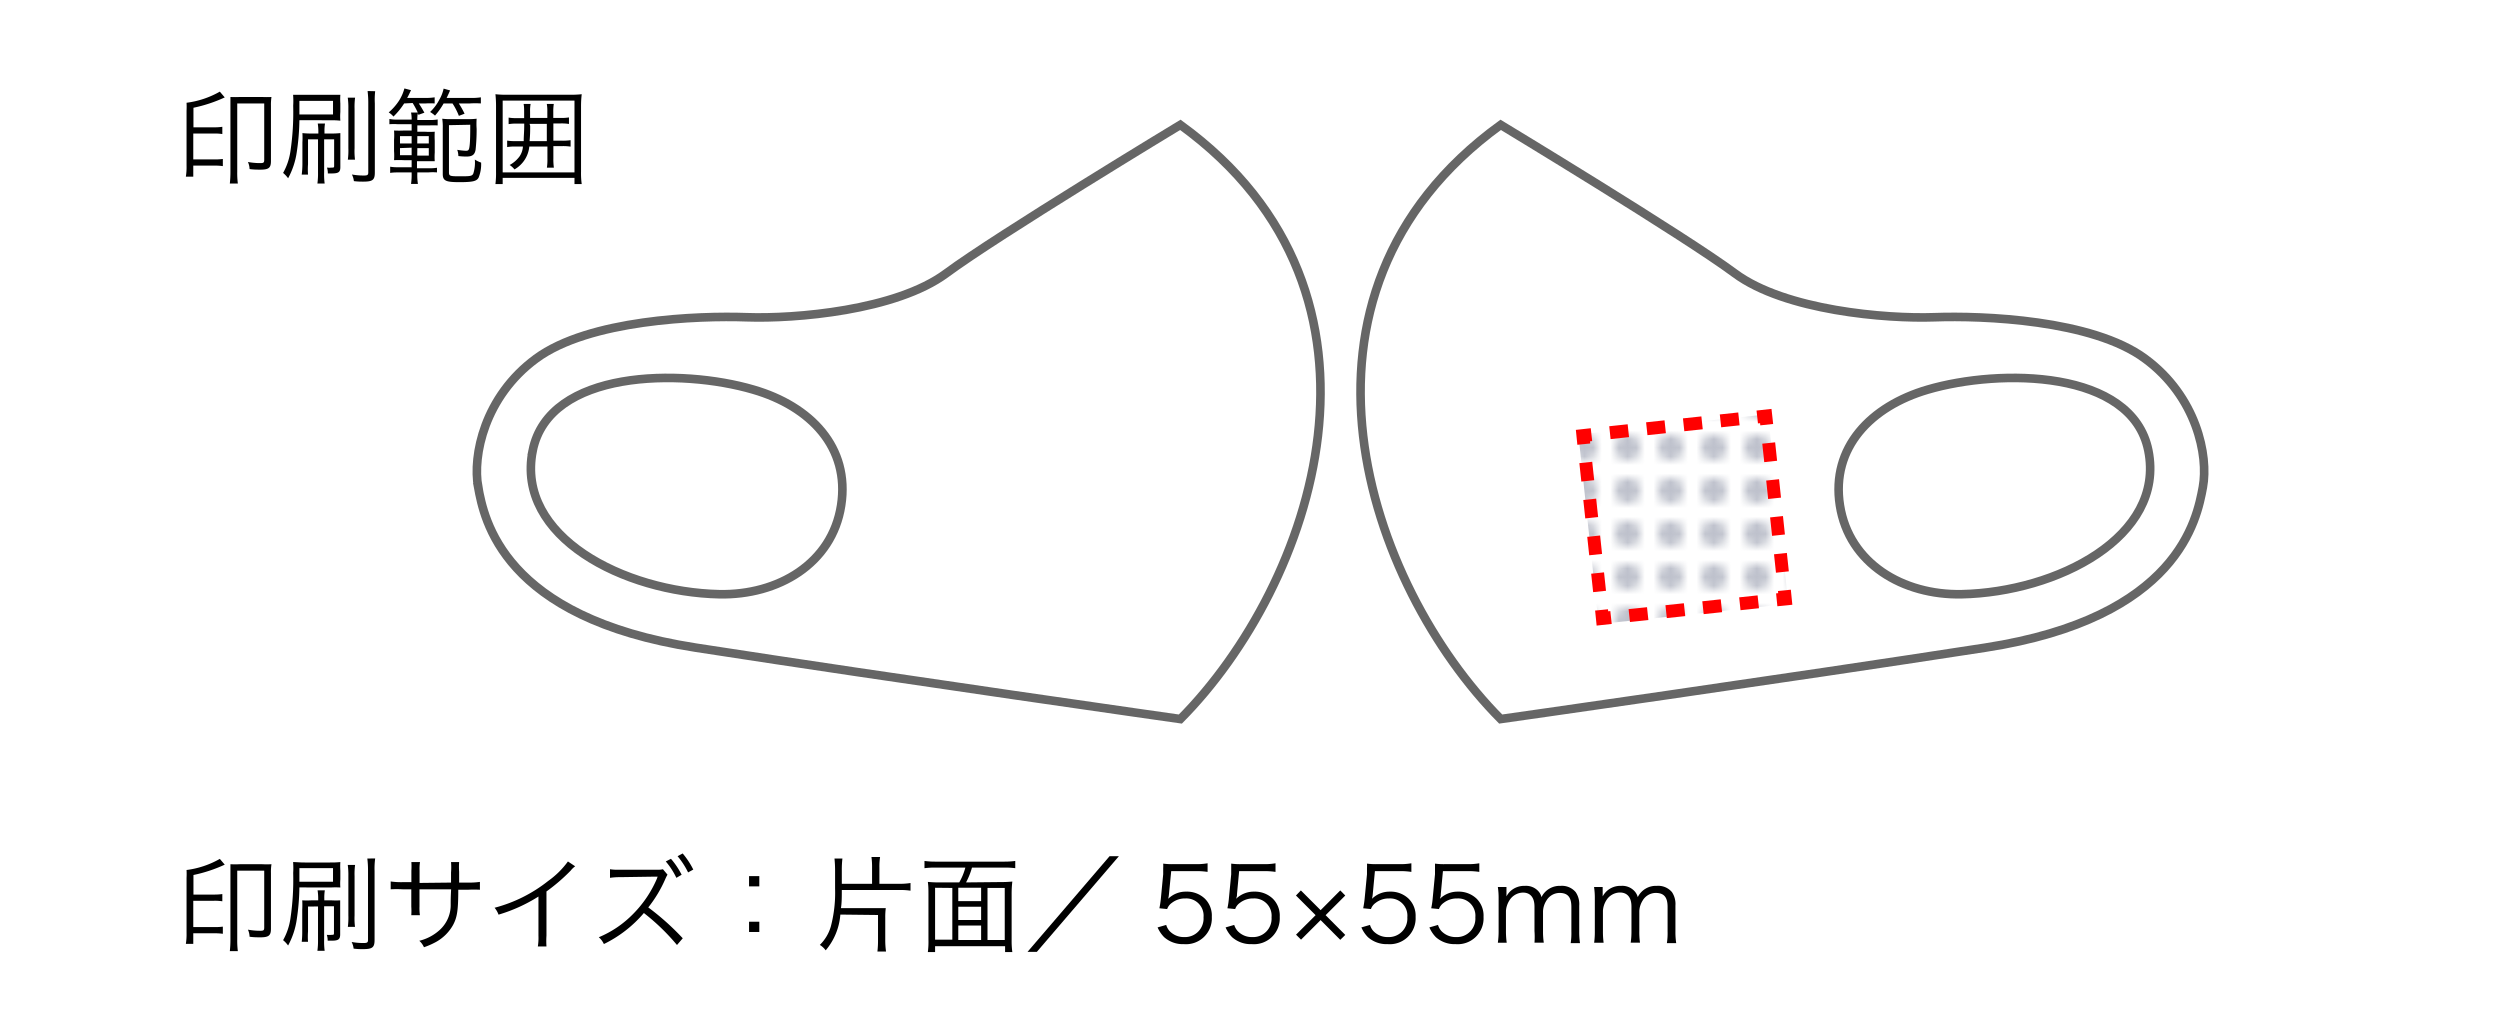<svg viewBox="0 0 290 120" xmlns="http://www.w3.org/2000/svg" xmlns:xlink="http://www.w3.org/1999/xlink"><pattern id="a" height="5" patternTransform="translate(6.3 44.44)" patternUnits="userSpaceOnUse" viewBox="0 0 5 5" width="5"><path d="m0 0h5v5h-5z" fill="none"/><circle cx="2.5" cy="2.47" fill="#7d8499" r="1.5"/></pattern><path d="m0 0h290v120h-290z" fill="#fff"/><path d="m9.5 1h270v118h-270z" fill="#fff"/><path d="m22.42 19.79v.7h-.86a7 7 0 0 0 .08-1.29v-6.36a9.07 9.07 0 0 0 0-.92 10.45 10.45 0 0 0 3.86-1.29l.57.67a16.77 16.77 0 0 1 -3.63 1.2v2.27h2.35a6.6 6.6 0 0 0 1-.06v.84a5.48 5.48 0 0 0 -1-.06h-2.37v3h2.43a6.62 6.62 0 0 0 1-.05v.83a6.64 6.64 0 0 0 -1-.06h-2.43zm4.31-7.54c0-.52 0-.75 0-1a10.68 10.68 0 0 0 1.09 0h2.59a10.47 10.47 0 0 0 1.08 0 6.11 6.11 0 0 0 -.06 1v6.43c0 .8-.26 1-1.24 1-.28 0-.79 0-1.24-.07a2.14 2.14 0 0 0 -.19-.82 8 8 0 0 0 1.43.13c.39 0 .46-.06.46-.39v-6.53h-3.13v7.9a9.69 9.69 0 0 0 .07 1.39h-.93a12.16 12.16 0 0 0 .07-1.38z"/><path d="m34.73 13.94a26.74 26.74 0 0 1 -.31 3.74 9 9 0 0 1 -1 3 3.2 3.2 0 0 0 -.58-.62 7.3 7.3 0 0 0 .85-2.51 30.62 30.62 0 0 0 .32-5.3 9 9 0 0 0 -.01-1.25h1.35 2.94 1.19a7.54 7.54 0 0 0 0 1v1a6.16 6.16 0 0 0 0 1 9.1 9.1 0 0 0 -1.12-.05zm0-.66h3.9v-1.58h-3.9zm1 2.88v2.89a8.23 8.23 0 0 0 0 1.2h-.73a10.13 10.13 0 0 0 .08-1.25v-2.48a9.52 9.52 0 0 0 0-1.08 10 10 0 0 0 1.06.05h.79v-.16a6.24 6.24 0 0 0 -.07-1h.84a5.36 5.36 0 0 0 -.06 1v.16h.84a9.21 9.21 0 0 0 1-.05v1.07 2.87c0 .58-.2.74-1 .74h-.45a2.15 2.15 0 0 0 -.1-.68 2.78 2.78 0 0 0 .58 0c.19 0 .25 0 .25-.19v-3.09h-1.16v3.84a8 8 0 0 0 .06 1.29h-.84a8.62 8.62 0 0 0 .07-1.29v-3.84zm5.46-4.83a8.14 8.14 0 0 0 -.06 1.3v4.55a8.07 8.07 0 0 0 .05 1.34h-.83a8.26 8.26 0 0 0 .06-1.34v-4.55a8.49 8.49 0 0 0 -.07-1.3zm2.33-.75a8.72 8.72 0 0 0 -.04 1.42v8c0 .88-.25 1.07-1.36 1.07-.25 0-.62 0-1.07-.06a2.22 2.22 0 0 0 -.23-.77 7.36 7.36 0 0 0 1.42.12c.38 0 .48-.07.48-.36v-8a11.14 11.14 0 0 0 -.08-1.44z"/><path d="m46.88 12a8.21 8.21 0 0 1 -1.24 1.52 2.29 2.29 0 0 0 -.55-.48 6.43 6.43 0 0 0 1.19-1.35 5 5 0 0 0 .63-1.43l.77.2c-.27.57-.29.61-.45.9h2a7 7 0 0 0 1.19-.07v.71a8.49 8.49 0 0 0 -1.05 0h-.79c.25.37.35.54.65 1.07l-.69.25-.07-.18a3.37 3.37 0 0 0 -.06.78h1.36a5.49 5.49 0 0 0 1-.06v.69a9.41 9.41 0 0 0 -1 0h-1.36v.73h.86a8.68 8.68 0 0 0 1.16 0 9.72 9.72 0 0 0 0 1.05v1.37a7.23 7.23 0 0 0 0 1c-.22 0-.54 0-1.06 0h-1v.82h1.32a5.39 5.39 0 0 0 1-.06v.54a5.44 5.44 0 0 0 -1 0h-1.28v.12a6.14 6.14 0 0 0 .07 1.22h-.8a7.42 7.42 0 0 0 .07-1.22v-.12h-1.55c-.22 0-.63 0-.94.06v-.72a5 5 0 0 0 .94.06h1.55v-.82h-.9a11.4 11.4 0 0 0 -1.14 0 7.14 7.14 0 0 0 0-1.05v-1.3a7.59 7.59 0 0 0 0-1.09 11.39 11.39 0 0 0 1.17 0h.87v-.73h-1.58a6.62 6.62 0 0 0 -1 0v-.61a4.27 4.27 0 0 0 1 .07h1.58a3.73 3.73 0 0 0 -.07-.82h.78a10.24 10.24 0 0 0 -.59-1.1zm-.48 3.79v.85h1.35v-.85zm0 1.39v.82h1.35v-.87zm2-.54h1.34v-.85h-1.33zm0 1.41h1.34v-.87h-1.33zm3.06-6.05a8.1 8.1 0 0 1 -1 1.41 3.35 3.35 0 0 0 -.57-.42 5.36 5.36 0 0 0 1.08-1.44 4.35 4.35 0 0 0 .49-1.27l.75.21c-.17.38-.22.5-.4.87h2.7a7.18 7.18 0 0 0 1.27-.07v.71a9.41 9.41 0 0 0 -1.29 0h-1.27a9.44 9.44 0 0 1 .67 1.19l-.66.25a7.58 7.58 0 0 0 -.74-1.44zm.62 2.52v5.48c0 .41.12.45 1.18.45 1.23 0 1.49 0 1.64-.31a4.13 4.13 0 0 0 .18-1.63 3.32 3.32 0 0 0 .73.35 4.07 4.07 0 0 1 -.29 1.74c-.23.42-.67.53-2.23.53s-1.93-.15-1.93-.94v-5.29a6.45 6.45 0 0 0 -.06-1.13 6.91 6.91 0 0 0 1 .05h1.9a7.76 7.76 0 0 0 1.09-.05 8.48 8.48 0 0 0 0 1.19 22.45 22.45 0 0 1 -.12 2.4c-.1.59-.39.8-1.06.8a7.13 7.13 0 0 1 -.94-.06 2.25 2.25 0 0 0 -.13-.72 7.69 7.69 0 0 0 1 .11c.32 0 .38-.1.44-.64s.07-1.32.07-2.38z"/><path d="m66.64 21.35v-.72h-8.33v.72h-.84a10 10 0 0 0 .07-1.44v-7.51a12.82 12.82 0 0 0 -.07-1.47 11.24 11.24 0 0 0 1.41.06h7.17a11.78 11.78 0 0 0 1.43-.06 12 12 0 0 0 -.08 1.47v7.52a8.89 8.89 0 0 0 .08 1.43zm-8.33-1.35h8.33v-8.33h-8.33zm1.52-3a5.12 5.12 0 0 0 -1 .06v-.75a5.68 5.68 0 0 0 1 .06h.92c0-.63.06-1.06.06-1.83v-.2h-.81a5.24 5.24 0 0 0 -1 .06v-.76a5 5 0 0 0 1 .06h.8v-.7c0-.32 0-.61-.06-.94h.81a4.57 4.57 0 0 0 -.06.92v.7h2v-.68a4.86 4.86 0 0 0 -.06-.94h.81a5.65 5.65 0 0 0 -.06.94v.68h.82a5.23 5.23 0 0 0 1-.06v.76a5.36 5.36 0 0 0 -1-.06h-.81v2h1a6.15 6.15 0 0 0 1-.06v.75a5.59 5.59 0 0 0 -1-.06h-1v1.42a7.14 7.14 0 0 0 .06 1.08h-.81a6.23 6.23 0 0 0 .06-1.07v-1.38h-2.1a3.42 3.42 0 0 1 -1.72 2.65 2.44 2.44 0 0 0 -.56-.51 3.49 3.49 0 0 0 1.15-1 2.29 2.29 0 0 0 .39-1.14zm1.67-2.4c0 .6 0 1-.07 1.77h2v-2h-2z"/><path d="m22.42 108.79v.7h-.86a7 7 0 0 0 .08-1.29v-6.36a9.07 9.07 0 0 0 0-.92 10.45 10.45 0 0 0 3.86-1.29l.57.67a16.77 16.77 0 0 1 -3.63 1.2v2.27h2.35a6.6 6.6 0 0 0 1-.06v.84a5.48 5.48 0 0 0 -1-.06h-2.37v3.05h2.43a6.62 6.62 0 0 0 1-.05v.83a6.64 6.64 0 0 0 -1-.06h-2.43zm4.31-7.54c0-.52 0-.75 0-1a10.68 10.68 0 0 0 1.09 0h2.59a10.47 10.47 0 0 0 1.08 0 6.11 6.11 0 0 0 -.06 1.05v6.43c0 .8-.26 1-1.24 1-.28 0-.79 0-1.24-.07a2.14 2.14 0 0 0 -.19-.82 8 8 0 0 0 1.43.13c.39 0 .46-.06.46-.39v-6.58h-3.13v7.94a9.69 9.69 0 0 0 .07 1.39h-.93a12.16 12.16 0 0 0 .07-1.38z"/><path d="m34.73 102.94a26.74 26.74 0 0 1 -.31 3.74 9 9 0 0 1 -1 3 3.2 3.2 0 0 0 -.58-.62 7.3 7.3 0 0 0 .85-2.51 30.62 30.62 0 0 0 .32-5.3 9 9 0 0 0 -.01-1.25c.4 0 .72.05 1.35.05h2.94c.46 0 .65 0 1.19-.05a7.54 7.54 0 0 0 0 1v1a6.16 6.16 0 0 0 0 .95 9.1 9.1 0 0 0 -1.12 0zm0-.66h3.9v-1.58h-3.9zm1 2.88v2.89a8.23 8.23 0 0 0 0 1.2h-.73a10.13 10.13 0 0 0 .06-1.21v-2.52a9.52 9.52 0 0 0 0-1.08 10 10 0 0 0 1.06 0h.79v-.16a6.24 6.24 0 0 0 -.07-1h.84a5.36 5.36 0 0 0 -.06 1v.16h.84a9.21 9.21 0 0 0 1 0v1.07 2.87c0 .58-.2.74-1 .74h-.45a2.15 2.15 0 0 0 -.1-.68 2.78 2.78 0 0 0 .58 0c.19 0 .25 0 .25-.19v-3.12h-1.14v3.87a8 8 0 0 0 .06 1.29h-.84a8.62 8.62 0 0 0 .07-1.28v-3.86zm5.46-4.83a8.14 8.14 0 0 0 -.06 1.3v4.55a8.07 8.07 0 0 0 .05 1.34h-.83a8.26 8.26 0 0 0 .06-1.34v-4.55a8.49 8.49 0 0 0 -.07-1.3zm2.33-.75a8.72 8.72 0 0 0 -.07 1.45v8c0 .88-.25 1.07-1.36 1.07-.25 0-.62 0-1.07-.06a2.22 2.22 0 0 0 -.23-.77 7.36 7.36 0 0 0 1.42.12c.38 0 .48-.07.48-.36v-8a11.14 11.14 0 0 0 -.08-1.44z"/><path d="m52.32 102.38v-1.17a7.14 7.14 0 0 0 0-1.21h.94a7.14 7.14 0 0 0 0 1.12v1.26h1a8.68 8.68 0 0 0 1.41-.08v.91a13.29 13.29 0 0 0 -1.39 0h-1.12c0 2.43-.14 3.2-.59 4.06a5.07 5.07 0 0 1 -2 2 8.71 8.71 0 0 1 -1.39.61 2.27 2.27 0 0 0 -.54-.75 5.39 5.39 0 0 0 2.36-1.25 3.9 3.9 0 0 0 1.28-3c0-.38 0-.75.05-1.72h-3.67v2a6 6 0 0 0 .05 1h-1a7.68 7.68 0 0 0 0-1v-2h-1a13.17 13.17 0 0 0 -1.39 0v-.91a8.47 8.47 0 0 0 1.4.08h1v-1.33a7.79 7.79 0 0 0 0-1h1a5 5 0 0 0 -.05 1v1.42z"/><path d="m66.72 100.49a2.62 2.62 0 0 0 -.53.51 21.37 21.37 0 0 1 -2.8 2.41v5.11a9.61 9.61 0 0 0 0 1.27h-1a6.31 6.31 0 0 0 .07-1.25v-4.54a18.53 18.53 0 0 1 -4.63 2.1 2.62 2.62 0 0 0 -.46-.8 16.87 16.87 0 0 0 6.22-3.11 9.85 9.85 0 0 0 2.29-2.26z"/><path d="m78.53 109.62a24.89 24.89 0 0 0 -3.84-3.71 14.29 14.29 0 0 1 -4.64 3.6 2.31 2.31 0 0 0 -.59-.79 12 12 0 0 0 4-2.72 13.15 13.15 0 0 0 2.74-4.07 2 2 0 0 1 .09-.24h-.29l-4 .06a7.79 7.79 0 0 0 -1.24.08v-1a5.42 5.42 0 0 0 1 .06h.24 4.26a2.39 2.39 0 0 0 .64-.06l.53.63a4.78 4.78 0 0 0 -.23.45 14.68 14.68 0 0 1 -2 3.35 29.48 29.48 0 0 1 4 3.58zm-.7-10a9.07 9.07 0 0 1 1.24 1.85l-.61.36a8.54 8.54 0 0 0 -1.23-1.9zm1.36-.62a9.3 9.3 0 0 1 1.23 1.87l-.6.33a9.24 9.24 0 0 0 -1.22-1.88z"/><path d="m88.08 102.82h-1.19v-1.19h1.19zm-1.19 5.29v-1.19h1.19v1.19z"/><path d="m97.48 106.09a7.26 7.26 0 0 1 -1.7 4.15 2.38 2.38 0 0 0 -.68-.63 4.87 4.87 0 0 0 1.28-2.15 15.38 15.38 0 0 0 .49-4.38v-2a14 14 0 0 0 -.07-1.49h.92a11.35 11.35 0 0 0 -.07 1.4v1.53h3.51v-1.84a8.93 8.93 0 0 0 -.07-1.27h1a7.22 7.22 0 0 0 -.08 1.27v1.84h2.34a7.38 7.38 0 0 0 1.27-.09v.89a7.61 7.61 0 0 0 -1.26-.08h-6.71c0 .75 0 1.5-.1 2.1h4 1.2a8.12 8.12 0 0 0 -.06 1.13v2.53a9.2 9.2 0 0 0 .09 1.38h-1a10.75 10.75 0 0 0 .07-1.39v-2.85z"/><path d="m116 102.32a13.71 13.71 0 0 0 1.43-.06 12.25 12.25 0 0 0 -.08 1.51v5.23a9.78 9.78 0 0 0 .08 1.44h-.84v-.68h-8.12v.68h-.84a9.23 9.23 0 0 0 .07-1.46v-5.17c0-.6 0-1-.07-1.51a13.08 13.08 0 0 0 1.4.06h2.24a6.85 6.85 0 0 0 .71-1.72h-3.47a9.41 9.41 0 0 0 -1.27.07v-.84a8.78 8.78 0 0 0 1.26.08h8a9.15 9.15 0 0 0 1.27-.08v.84a9.11 9.11 0 0 0 -1.27-.07h-3.75a8.36 8.36 0 0 1 -.69 1.72zm-7.53.66v6.02h2v-6zm5.34 0h-2.65v1.55h2.65zm-2.65 3.74h2.65v-1.54h-2.65zm0 2.32h2.65v-1.68h-2.65zm3.39 0h2v-6.04h-2z"/><path d="m129.79 99.32-9.52 11.1h-1.08l9.52-11.1z"/><path d="m135.6 103.72a3.28 3.28 0 0 1 -.09.54 2.91 2.91 0 0 1 2.1-.83 3 3 0 0 1 2.16.82 2.77 2.77 0 0 1 .8 2.11 3 3 0 0 1 -3.24 3.16 3.25 3.25 0 0 1 -2.29-.81 3.73 3.73 0 0 1 -.76-1.13l1-.29a1.85 1.85 0 0 0 .38.7 2.26 2.26 0 0 0 1.7.71 2.15 2.15 0 0 0 2.25-2.29 2 2 0 0 0 -2.1-2.19 2.47 2.47 0 0 0 -1.57.51 1.45 1.45 0 0 0 -.55.72l-.9-.09a11.36 11.36 0 0 0 .18-1.23l.26-2.71c0-.35 0-.5 0-.72a3.89 3.89 0 0 0 0-.52 7.93 7.93 0 0 0 1.27.06h2.47a7.22 7.22 0 0 0 1.41-.1v1a8.64 8.64 0 0 0 -1.41-.09h-2.81z"/><path d="m143.49 103.72c0 .21 0 .21-.1.54a2.93 2.93 0 0 1 2.1-.83 3 3 0 0 1 2.16.82 2.77 2.77 0 0 1 .8 2.11 3 3 0 0 1 -3.24 3.16 3.25 3.25 0 0 1 -2.29-.81 3.73 3.73 0 0 1 -.75-1.13l1-.29a1.86 1.86 0 0 0 .39.7 2.23 2.23 0 0 0 1.7.71 2.14 2.14 0 0 0 2.24-2.29 2 2 0 0 0 -2.1-2.19 2.47 2.47 0 0 0 -1.57.51 1.45 1.45 0 0 0 -.55.72l-.9-.09a9.33 9.33 0 0 0 .18-1.23l.26-2.71c0-.35 0-.5 0-.72s0-.22 0-.52a7.86 7.86 0 0 0 1.27.06h2.47a7.11 7.11 0 0 0 1.4-.1v1a8.59 8.59 0 0 0 -1.4-.09h-2.82z"/><path d="m150.92 109-.58-.58 2.27-2.26-2.28-2.28.57-.59 2.29 2.29 2.28-2.29.58.59-2.28 2.28 2.28 2.29-.58.57-2.28-2.29z"/><path d="m159.24 103.72a3.28 3.28 0 0 1 -.09.54 2.91 2.91 0 0 1 2.1-.83 3 3 0 0 1 2.15.82 2.77 2.77 0 0 1 .81 2.11 3 3 0 0 1 -3.24 3.16 3.24 3.24 0 0 1 -2.29-.81 3.73 3.73 0 0 1 -.76-1.13l1-.29a1.85 1.85 0 0 0 .38.7 2.26 2.26 0 0 0 1.7.71 2.15 2.15 0 0 0 2.25-2.29 2 2 0 0 0 -2.1-2.19 2.47 2.47 0 0 0 -1.57.51 1.45 1.45 0 0 0 -.55.72l-.9-.09a11.36 11.36 0 0 0 .18-1.23l.26-2.71c0-.35 0-.5 0-.72a3.89 3.89 0 0 0 0-.52 7.93 7.93 0 0 0 1.27.06h2.47a7.22 7.22 0 0 0 1.41-.1v1a8.64 8.64 0 0 0 -1.41-.09h-2.82z"/><path d="m167.13 103.72c0 .21 0 .21-.1.54a2.93 2.93 0 0 1 2.1-.83 3 3 0 0 1 2.16.82 2.77 2.77 0 0 1 .8 2.11 3 3 0 0 1 -3.24 3.16 3.25 3.25 0 0 1 -2.29-.81 3.73 3.73 0 0 1 -.75-1.13l1-.29a1.85 1.85 0 0 0 .38.7 2.27 2.27 0 0 0 1.71.71 2.14 2.14 0 0 0 2.24-2.29 2 2 0 0 0 -2.1-2.19 2.47 2.47 0 0 0 -1.57.51 1.45 1.45 0 0 0 -.55.72l-.9-.09a9.33 9.33 0 0 0 .18-1.23l.26-2.71c0-.35 0-.5 0-.72s0-.22 0-.52a7.86 7.86 0 0 0 1.27.06h2.47a7.17 7.17 0 0 0 1.4-.1v1a8.52 8.52 0 0 0 -1.4-.09h-2.82z"/><path d="m173.75 109.36a9.11 9.11 0 0 0 .09-1.36v-3.75a8.65 8.65 0 0 0 -.09-1.36h1v.66.43a2.51 2.51 0 0 1 .45-.6 2.38 2.38 0 0 1 1.7-.62 1.92 1.92 0 0 1 1.54.61 1.49 1.49 0 0 1 .37.7 2.36 2.36 0 0 1 2.22-1.31 2.07 2.07 0 0 1 1.75.73 2.44 2.44 0 0 1 .41 1.56v3a8.43 8.43 0 0 0 .09 1.35h-1.08a7.57 7.57 0 0 0 .08-1.36v-2.83c0-1.14-.42-1.63-1.38-1.63a1.78 1.78 0 0 0 -1.51.88 2.52 2.52 0 0 0 -.4 1.23v2.31a8.34 8.34 0 0 0 .09 1.35h-1.08a8.79 8.79 0 0 0 0-1.35v-2.83c0-1.06-.48-1.63-1.34-1.63a1.89 1.89 0 0 0 -1.57.91 2.63 2.63 0 0 0 -.4 1.2v2.35a9.6 9.6 0 0 0 .09 1.36z"/><path d="m184.92 109.36a9.11 9.11 0 0 0 .08-1.36v-3.75a8.65 8.65 0 0 0 -.09-1.36h1v.66.43a2.6 2.6 0 0 1 .46-.6 2.34 2.34 0 0 1 1.69-.62 1.91 1.91 0 0 1 1.54.61 1.59 1.59 0 0 1 .38.7 2.34 2.34 0 0 1 2.21-1.31 2.08 2.08 0 0 1 1.76.73 2.5 2.5 0 0 1 .4 1.56v3a8.43 8.43 0 0 0 .09 1.35h-1.08a7.57 7.57 0 0 0 .08-1.36v-2.83c0-1.14-.42-1.63-1.38-1.63a1.78 1.78 0 0 0 -1.51.88 2.5 2.5 0 0 0 -.39 1.23v2.31a8.49 8.49 0 0 0 .08 1.35h-1.08a8.65 8.65 0 0 0 .09-1.36v-2.83c0-1.06-.48-1.63-1.35-1.63a1.89 1.89 0 0 0 -1.57.91 2.61 2.61 0 0 0 -.39 1.2v2.36a9.66 9.66 0 0 0 .08 1.36z"/><path d="m248.82 41.6c-6.14-4.53-18.85-5-24.43-4.8s-17.33-.77-23.16-5.1-27.15-17.22-27.15-17.22c-27.22 19.74-15.33 53.49 0 68.93 0 0 32.6-4.63 56.2-8.28 22.45-3.47 24.57-14.94 25.25-18.61s-.73-10.52-6.71-14.92zm-21.26 27.33c-6.82.14-13.07-3.56-14.13-10.3s3.62-11.51 10.17-13.43c8.41-2.47 23.72-2.36 25.61 7.07 2 10.02-10.63 16.42-21.65 16.66z" fill="none" stroke="#666" stroke-miterlimit="10"/><path d="m55.47 56.52c.68 3.67 2.8 15.14 25.25 18.61 23.6 3.65 56.2 8.28 56.2 8.28 15.33-15.44 27.22-49.19 0-68.93 0 0-21.31 12.89-27.15 17.22s-17.57 5.3-23.16 5.1-18.29.27-24.43 4.8c-5.98 4.4-7.39 11.26-6.71 14.92zm6.32-4.25c1.89-9.43 17.21-9.54 25.61-7.07 6.6 1.92 11.22 6.68 10.17 13.43s-7.31 10.44-14.13 10.3c-11.02-.24-23.65-6.64-21.65-16.66z" fill="none" stroke="#666" stroke-miterlimit="10"/><path d="m207.44 70.05-22 2.35-2.35-22.01 22.01-2.34z" fill="url(#a)" opacity=".5"/><g fill="none" stroke="#f00" stroke-miterlimit="10" stroke-width="1.5"><path d="m206.99 68.48.1 1-.99.1"/><path d="m203.96 69.81-16.02 1.71" stroke-dasharray="2.15 2.15"/><path d="m186.88 71.63-1 .11-.1-.99"/><path d="m185.55 68.61-1.71-16.02" stroke-dasharray="2.15 2.15"/><path d="m183.72 51.52-.1-.99.99-.11"/><path d="m186.75 50.19 16.02-1.71" stroke-dasharray="2.15 2.15"/><path d="m203.84 48.37.99-.11.11 1"/><path d="m205.17 51.39 1.7 16.02" stroke-dasharray="2.15 2.15"/></g></svg>